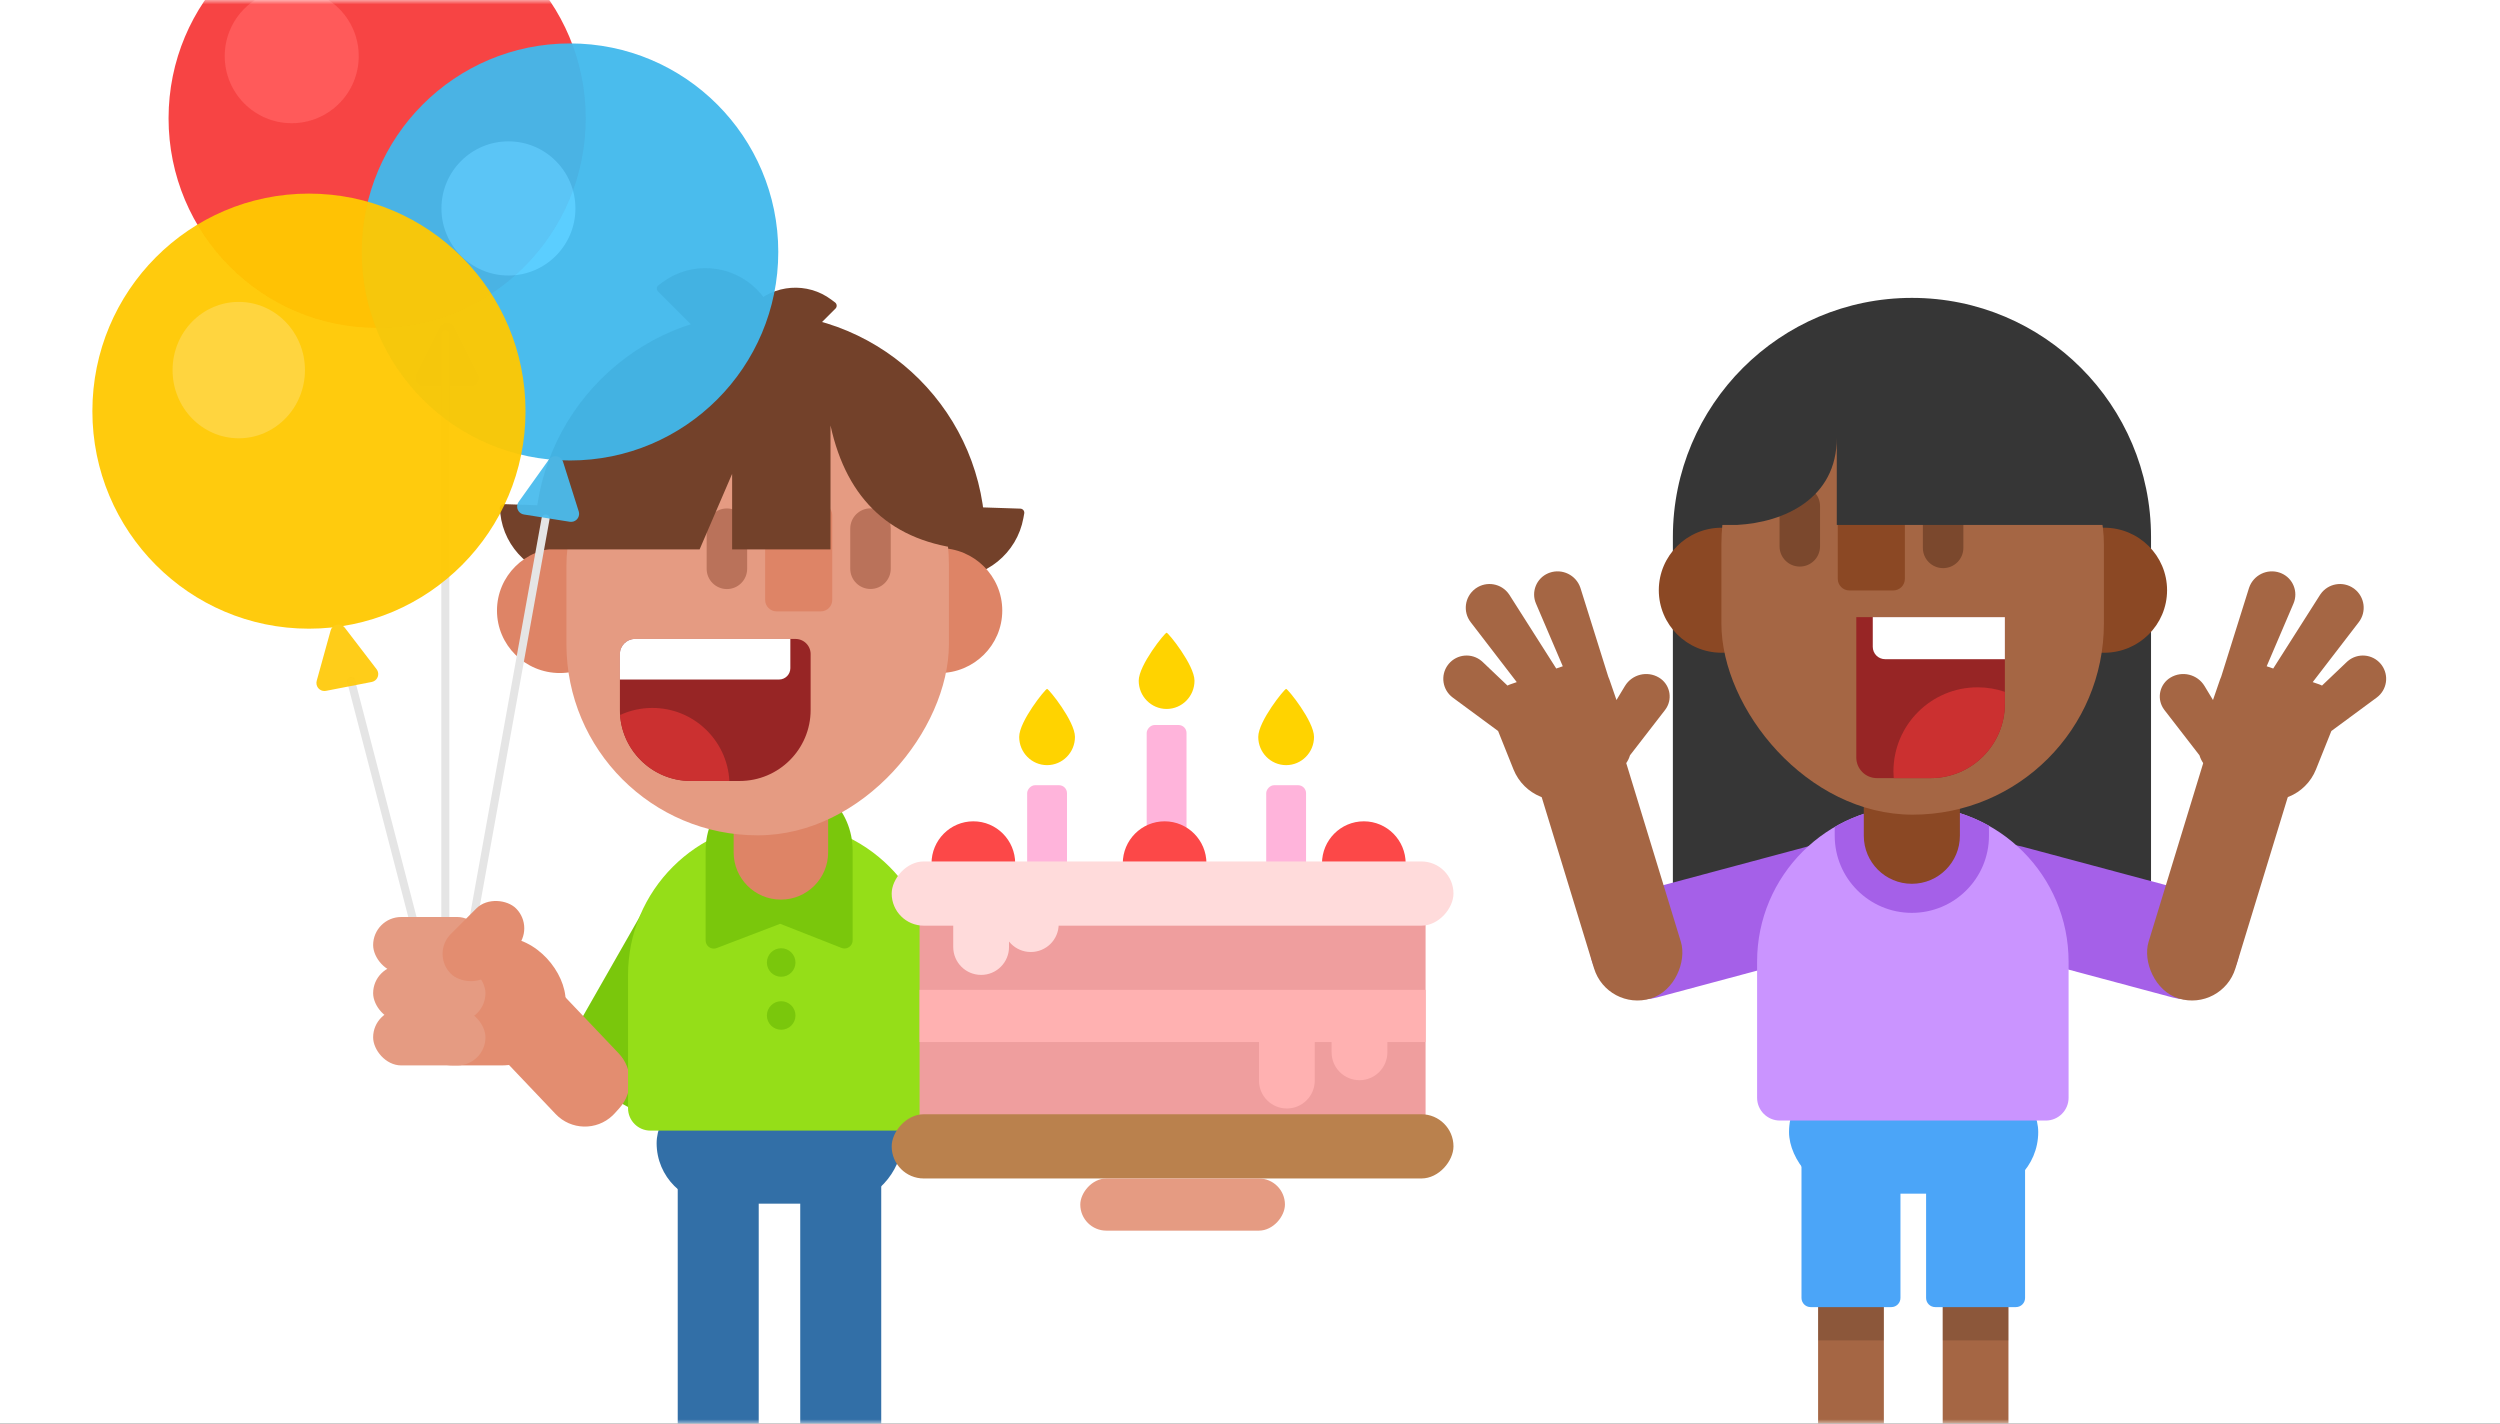 <svg xmlns="http://www.w3.org/2000/svg" xmlns:xlink="http://www.w3.org/1999/xlink" width="288" height="164" viewBox="0 0 288 164">
  <rect x="0" y="0" width="288" height="164" fill="#333333" stroke="none"/>
  <defs>
    <rect id="exp_party_is_fun-a" width="288" height="164"/>
    <path id="exp_party_is_fun-c" d="M26.861,2.442 L26.861,3.588 C26.861,8.495 22.883,12.473 17.976,12.473 C13.069,12.473 9.091,8.495 9.091,3.588 L9.091,2.574 C11.737,1.037 14.812,0.156 18.092,0.156 C21.277,0.156 24.268,0.986 26.861,2.442 Z"/>
    <path id="exp_party_is_fun-d" d="M19.634,1.56652469e-12 L19.634,3.367 C19.634,4.089 19.049,4.675 18.327,4.675 L-1.64490643e-12,4.675 L-1.64512848e-12,1.743 C-1.6452464e-12,0.781 0.781,1.5673677e-12 1.743,1.56719082e-12 L19.634,1.56653182e-12 Z"/>
  </defs>
  <g fill="none" fill-rule="evenodd">
    <mask id="exp_party_is_fun-b" fill="#fff">
      <use xlink:href="#exp_party_is_fun-a"/>
    </mask>
    <use fill="#FFF" xlink:href="#exp_party_is_fun-a"/>
    <g mask="url(#exp_party_is_fun-b)">
      <g transform="translate(163.077 34.316)">
        <path fill="#A56644" d="M47.421,94.737 L52.89,94.737 C53.471,94.737 53.943,95.208 53.943,95.789 L53.943,138.381 C53.943,138.962 53.471,139.433 52.89,139.433 L47.421,139.433 C46.84,139.433 46.368,138.962 46.368,138.381 L46.368,95.789 C46.368,95.208 46.84,94.737 47.421,94.737 Z"/>
        <polygon fill="#000" points="46.368 94.737 53.943 94.737 53.943 120.096 46.368 120.096" opacity=".15"/>
        <path fill="#A56644" d="M61.775,94.737 L67.244,94.737 C67.825,94.737 68.297,95.208 68.297,95.789 L68.297,138.381 C68.297,138.962 67.825,139.433 67.244,139.433 L61.775,139.433 C61.194,139.433 60.722,138.962 60.722,138.381 L60.722,95.789 C60.722,95.208 61.194,94.737 61.775,94.737 Z"/>
        <polygon fill="#000" points="60.722 94.737 68.297 94.737 68.297 120.096 60.722 120.096" opacity=".15"/>
        <path fill="#4BA5F8" d="M59.861 94.737L69.158 94.737C69.739 94.737 70.211 95.208 70.211 95.789L70.211 115.21C70.211 115.791 69.739 116.262 69.158 116.262L59.861 116.262C59.28 116.262 58.809 115.791 58.809 115.21L58.809 95.789C58.809 95.208 59.28 94.737 59.861 94.737zM45.507 94.737L54.804 94.737C55.385 94.737 55.856 95.208 55.856 95.789L55.856 115.21C55.856 115.791 55.385 116.262 54.804 116.262L45.507 116.262C44.926 116.262 44.455 115.791 44.455 115.21L44.455 95.789C44.455 95.208 44.926 94.737 45.507 94.737z"/>
        <path fill="#363636" d="M57.18,0 L57.18,0 C72.391,-2.79423869e-15 84.722,12.331 84.722,27.542 L84.722,69.856 C84.722,70.385 84.293,70.813 83.765,70.813 L30.595,70.813 C30.066,70.813 29.638,70.385 29.638,69.856 L29.638,27.542 C29.638,12.331 41.969,2.79423869e-15 57.18,0 Z"/>
        <g transform="translate(0 27)">
          <path fill="#A560E8" d="M36.47,28.129 L36.47,28.129 C39.868,28.129 42.622,30.883 42.622,34.281 L42.622,55.518 C42.622,58.916 39.868,61.671 36.47,61.671 L36.47,61.671 C33.072,61.671 30.317,58.916 30.317,55.518 L30.317,34.281 C30.317,30.883 33.072,28.129 36.47,28.129 Z" transform="scale(-1 1) rotate(-75 0 92.428)"/>
          <rect width="10.461" height="31.858" x="17.199" y="22.55" fill="#A56644" rx="5.23" transform="scale(-1 1) rotate(17 0 -111.602)"/>
          <path fill="#A56644" d="M22.074,18.683 C22.086,18.8 22.093,18.919 22.093,19.039 L22.093,21.536 L23.538,20.328 C24.748,19.316 26.551,19.475 27.565,20.684 C28.467,21.758 28.327,23.36 27.252,24.262 C27.176,24.326 27.096,24.385 27.013,24.44 L21.494,28.062 C21.07,28.652 20.447,29.096 19.706,29.29 L15.354,30.428 C12.331,31.219 9.24,29.409 8.45,26.386 C8.351,26.009 8.292,25.623 8.273,25.233 L8.038,20.47 C8.024,20.451 8.011,20.433 7.998,20.414 L4.353,15.128 C3.512,13.908 3.819,12.237 5.039,11.396 C5.085,11.364 5.132,11.334 5.18,11.305 C6.451,10.541 8.099,10.952 8.862,12.223 C8.891,12.271 8.919,12.32 8.944,12.369 L10.76,15.87 C10.842,15.859 10.925,15.852 11.009,15.848 C11.061,15.845 11.114,15.844 11.166,15.844 L11.903,15.844 L9.133,7.588 C8.652,6.158 9.423,4.609 10.854,4.129 C10.892,4.116 10.931,4.104 10.97,4.093 C12.42,3.677 13.933,4.515 14.349,5.966 C14.36,6.005 14.371,6.044 14.38,6.084 L16.714,15.844 L17.511,15.844 L16.943,8.008 C16.837,6.544 17.938,5.271 19.402,5.166 C19.465,5.161 19.529,5.159 19.594,5.159 C21.128,5.159 22.372,6.402 22.372,7.937 C22.372,7.963 22.371,7.988 22.371,8.014 L22.074,18.683 Z" transform="rotate(-19 16.02 17.3)"/>
        </g>
        <g transform="matrix(-1 0 0 1 115 27)">
          <path fill="#A560E8" d="M36.47,28.129 L36.47,28.129 C39.868,28.129 42.622,30.883 42.622,34.281 L42.622,55.518 C42.622,58.916 39.868,61.671 36.47,61.671 L36.47,61.671 C33.072,61.671 30.317,58.916 30.317,55.518 L30.317,34.281 C30.317,30.883 33.072,28.129 36.47,28.129 Z" transform="scale(-1 1) rotate(-75 0 92.428)"/>
          <rect width="10.461" height="31.858" x="17.199" y="22.55" fill="#A56644" rx="5.23" transform="scale(-1 1) rotate(17 0 -111.602)"/>
          <path fill="#A56644" d="M22.074,18.683 C22.086,18.8 22.093,18.919 22.093,19.039 L22.093,21.536 L23.538,20.328 C24.748,19.316 26.551,19.475 27.565,20.684 C28.467,21.758 28.327,23.36 27.252,24.262 C27.176,24.326 27.096,24.385 27.013,24.44 L21.494,28.062 C21.07,28.652 20.447,29.096 19.706,29.29 L15.354,30.428 C12.331,31.219 9.24,29.409 8.45,26.386 C8.351,26.009 8.292,25.623 8.273,25.233 L8.038,20.47 C8.024,20.451 8.011,20.433 7.998,20.414 L4.353,15.128 C3.512,13.908 3.819,12.237 5.039,11.396 C5.085,11.364 5.132,11.334 5.18,11.305 C6.451,10.541 8.099,10.952 8.862,12.223 C8.891,12.271 8.919,12.32 8.944,12.369 L10.76,15.87 C10.842,15.859 10.925,15.852 11.009,15.848 C11.061,15.845 11.114,15.844 11.166,15.844 L11.903,15.844 L9.133,7.588 C8.652,6.158 9.423,4.609 10.854,4.129 C10.892,4.116 10.931,4.104 10.97,4.093 C12.42,3.677 13.933,4.515 14.349,5.966 C14.36,6.005 14.371,6.044 14.38,6.084 L16.714,15.844 L17.511,15.844 L16.943,8.008 C16.837,6.544 17.938,5.271 19.402,5.166 C19.465,5.161 19.529,5.159 19.594,5.159 C21.128,5.159 22.372,6.402 22.372,7.937 C22.372,7.963 22.371,7.988 22.371,8.014 L22.074,18.683 Z" transform="rotate(-19 16.02 17.3)"/>
        </g>
        <rect width="28.708" height="14.198" x="43.019" y="88.995" fill="#4BA5F8" rx="7.099"/>
        <rect width="28.708" height="3.681" x="43.019" y="94.737"/>
        <g transform="translate(39.191 58.373)">
          <path fill="#CA94FF" d="M18.092,0.156 L18.092,0.156 C28.001,0.156 36.034,8.189 36.034,18.099 L36.034,33.769 C36.034,35.222 34.856,36.4 33.403,36.4 L2.781,36.4 C1.328,36.4 0.149,35.222 0.149,33.769 L0.149,18.099 C0.149,8.189 8.182,0.156 18.092,0.156 Z"/>
          <use fill="#A560E8" xlink:href="#exp_party_is_fun-c"/>
        </g>
        <path fill="#8B4824" d="M57.167,51.196 L57.167,51.196 C60.225,51.196 62.703,53.675 62.703,56.732 L62.703,61.961 C62.703,65.019 60.225,67.497 57.167,67.497 L57.167,67.497 C54.11,67.497 51.632,65.019 51.632,61.961 L51.632,56.732 C51.632,53.675 54.11,51.196 57.167,51.196 Z"/>
        <g transform="translate(28.017 1.338)">
          <path fill="#8B4824" d="M51.309,39.542 C55.31,39.542 58.553,36.318 58.553,32.34 C58.553,28.363 55.31,25.138 51.309,25.138 C47.308,25.138 44.064,28.363 44.064,32.34 C44.064,36.318 47.308,39.542 51.309,39.542 Z"/>
          <ellipse cx="7.244" cy="32.34" fill="#8B4824" rx="7.244" ry="7.202"/>
          <g transform="translate(3.211 .01)">
            <rect width="44.064" height="53.186" x="4" y="5" fill="#A56644" rx="22.032"/>
            <g transform="translate(19.54 35.432)">
              <path fill="#972525" d="M0,0 L17.118,0 L17.118,9.985 C17.118,14.712 13.286,18.544 8.559,18.544 L2.377,18.544 C1.064,18.544 6.04888999e-16,17.48 4.4408921e-16,16.167 L0,0 Z"/>
              <path fill="#FFF" d="M1.898,0 L17.118,0 L17.118,4.843 L3.324,4.843 C2.536,4.843 1.898,4.205 1.898,3.417 L1.898,0 Z"/>
              <path fill="#CB3030" d="M17.118,8.606 L17.118,9.985 C17.118,14.712 13.286,18.544 8.559,18.544 L4.31,18.544 C4.29,18.29 4.279,18.033 4.279,17.773 C4.279,12.422 8.618,8.083 13.969,8.083 C15.071,8.083 16.13,8.267 17.118,8.606 Z"/>
            </g>
            <path fill="#8B4824" d="M18.747,19.966 L23.794,19.966 C24.535,19.966 25.136,20.566 25.136,21.307 L25.136,31.017 C25.136,31.758 24.535,32.358 23.794,32.358 L18.747,32.358 C18.006,32.358 17.406,31.758 17.406,31.017 L17.406,21.307 C17.406,20.566 18.006,19.966 18.747,19.966 Z"/>
            <path fill="#7B482D" d="M13.031 20.311L13.031 20.311C14.32 20.311 15.364 21.355 15.364 22.644L15.364 27.273C15.364 28.561 14.32 29.606 13.031 29.606L13.031 29.606C11.743 29.606 10.699 28.561 10.699 27.273L10.699 22.644C10.699 21.355 11.743 20.311 13.031 20.311zM29.542 20.491L29.542 20.491C30.83 20.491 31.875 21.536 31.875 22.824L31.875 27.453C31.875 28.741 30.83 29.786 29.542 29.786L29.542 29.786C28.254 29.786 27.209 28.741 27.209 27.453L27.209 22.824C27.209 21.536 28.254 20.491 29.542 20.491z"/>
            <path fill="#363636" d="M17.293,24.808 L17.293,14.775 C17.293,21.791 11.209,24.519 5.808,24.808 L0.647,24.808 L0.647,24.795 C0.647,11.483 11.439,0.691 24.751,0.691 C38.063,0.691 48.855,11.483 48.855,24.795 L48.855,24.808 L17.293,24.808 Z"/>
          </g>
        </g>
      </g>
    </g>
    <g mask="url(#exp_party_is_fun-b)">
      <g transform="matrix(-1 0 0 1 168.563 -10.684)">
        <path fill="#326FA7" d="M68.078 141.049L75.343 141.049C75.913 141.049 76.376 141.511 76.376 142.082L76.376 183.876C76.376 184.446 75.913 184.909 75.343 184.909L68.078 184.909C67.507 184.909 67.045 184.446 67.045 183.876L67.045 142.082C67.045 141.511 67.507 141.049 68.078 141.049zM82.191 141.049L89.456 141.049C90.027 141.049 90.489 141.511 90.489 142.082L90.489 183.876C90.489 184.446 90.027 184.909 89.456 184.909L82.191 184.909C81.621 184.909 81.158 184.446 81.158 183.876L81.158 142.082C81.158 141.511 81.621 141.049 82.191 141.049z"/>
        <g transform="scale(-1 1) rotate(5 -1248.432 -1376.436)">
          <path fill="#7AC70C" d="M35.313,2.609 L35.313,2.609 C39.121,2.609 42.208,5.696 42.208,9.504 C42.208,9.532 42.208,9.56 42.207,9.588 L41.937,31.723 C41.933,32.021 41.69,32.261 41.392,32.261 L28.522,32.261 C28.221,32.261 27.977,32.017 27.977,31.717 C27.977,31.715 27.977,31.712 27.977,31.71 L28.248,9.588 C28.295,5.72 31.444,2.609 35.313,2.609 Z" transform="rotate(24 35.093 17.435)"/>
          <path fill="#E38D70" d="M17.926,-0.007 L18.695,0.199 C21.036,0.826 22.501,3.149 22.057,5.532 L18.852,22.766 C18.383,25.287 15.959,26.95 13.439,26.481 C13.32,26.459 13.202,26.432 13.086,26.401 L12.317,26.195 C9.976,25.568 8.511,23.245 8.954,20.862 L12.16,3.628 C12.629,1.108 15.052,-0.556 17.573,-0.087 C17.692,-0.065 17.809,-0.038 17.926,-0.007 Z" transform="scale(-1 1) rotate(38 -17.834 -32.864)"/>
        </g>
        <rect width="28.227" height="13.932" x="64.692" y="135.415" fill="#326FA7" rx="6.966"/>
        <rect width="28.227" height="3.612" x="64.692" y="141.049"/>
        <g transform="translate(60.929 105.366)">
          <path fill="#95DE18" d="M17.642,0 L17.642,0 C27.385,-1.78981185e-15 35.284,7.898 35.284,17.642 L35.284,32.983 C35.284,34.409 34.127,35.566 32.701,35.566 L2.582,35.566 C1.156,35.566 -2.69433226e-16,34.409 -4.4408921e-16,32.983 L0,17.642 C-1.1932079e-15,7.898 7.898,1.78981185e-15 17.642,0 Z"/>
          <ellipse cx="17.642" cy="22.302" fill="#7AC70C" rx="1.647" ry="1.643"/>
          <ellipse cx="17.642" cy="16.198" fill="#7AC70C" rx="1.647" ry="1.643"/>
        </g>
        <path fill="#7AC70C" d="M78.806,100.201 L78.806,100.201 C83.483,100.201 87.274,103.992 87.274,108.669 L87.274,119.025 C87.274,119.544 86.854,119.964 86.335,119.964 C86.22,119.964 86.106,119.943 85.999,119.902 L78.688,117.104 L71.621,119.885 C71.138,120.075 70.593,119.838 70.403,119.355 C70.36,119.246 70.338,119.129 70.338,119.012 L70.338,108.669 C70.338,103.992 74.129,100.201 78.806,100.201 Z"/>
        <path fill="#DE8466" d="M78.604,98.323 L78.604,98.323 C81.61,98.323 84.047,100.76 84.047,103.766 L84.047,108.876 C84.047,111.882 81.61,114.319 78.604,114.319 L78.604,114.319 C75.598,114.319 73.161,111.882 73.161,108.876 L73.161,103.766 C73.161,100.76 75.598,98.323 78.604,98.323 Z"/>
        <g transform="translate(50.58 39.165)">
          <path fill="#73412A" stroke="#73412A" stroke-linecap="round" stroke-linejoin="round" stroke-width=".939" d="M56.959,25.644 C59.299,28.753 59.004,33.137 56.218,35.911 C53.434,38.684 49.035,38.978 45.914,36.648 L45.479,36.323 L56.634,25.213 L56.959,25.644 Z" transform="rotate(43 52.128 31.835)"/>
          <path fill="#73412A" stroke="#73412A" stroke-linecap="round" stroke-linejoin="round" stroke-width=".939" d="M13.207,25.644 C15.548,28.753 15.252,33.137 12.467,35.911 C9.682,38.684 5.283,38.978 2.163,36.648 L1.727,36.323 L12.883,25.213 L13.207,25.644 Z" transform="rotate(43 8.376 31.835)"/>
          <g transform="translate(2.411 14.555)">
            <path fill="#DE8466" d="M51.076,34.497 C55.077,34.497 58.32,31.275 58.32,27.301 C58.32,23.326 55.077,20.104 51.076,20.104 C47.075,20.104 43.832,23.326 43.832,27.301 C43.832,31.275 47.075,34.497 51.076,34.497 Z"/>
            <ellipse cx="7.355" cy="27.301" fill="#DE8466" rx="7.244" ry="7.197"/>
            <rect width="44.063" height="53.148" x="6.257" y=".046" fill="#E59B82" rx="22.032"/>
            <path fill="#BA725A" d="M15.29 15.526L15.29 15.526C16.579 15.526 17.623 16.571 17.623 17.859L17.623 22.482C17.623 23.77 16.579 24.814 15.29 24.814L15.29 24.814C14.002 24.814 12.958 23.77 12.958 22.482L12.958 17.859C12.958 16.571 14.002 15.526 15.29 15.526zM31.833 15.536L31.833 15.536C33.121 15.536 34.165 16.58 34.165 17.868L34.165 22.491C34.165 23.779 33.121 24.824 31.833 24.824L31.833 24.824C30.544 24.824 29.5 23.779 29.5 22.491L29.5 17.868C29.5 16.58 30.544 15.536 31.833 15.536z"/>
            <path fill="#DE8466" d="M21.012,15.01 L26.11,15.01 C26.837,15.01 27.426,15.6 27.426,16.326 L27.426,26.079 C27.426,26.805 26.837,27.394 26.11,27.394 L21.012,27.394 C20.286,27.394 19.697,26.805 19.697,26.079 L19.697,16.326 C19.697,15.6 20.286,15.01 21.012,15.01 Z"/>
          </g>
          <g fill="#73412A" transform="translate(4.234)">
            <path d="M29.408,34.809 L18.074,34.809 L18.074,20.532 C16.183,29.209 10.952,33.968 2.38,34.809 L0.25,34.809 L0.25,33.557 C0.25,19.229 11.865,7.614 26.193,7.614 C40.52,7.614 52.135,19.229 52.135,33.557 L52.135,34.809 L33.153,34.809 L29.408,26.107 L29.408,34.809 Z"/>
            <path stroke="#73412A" stroke-linecap="round" stroke-linejoin="round" stroke-width=".939" d="M21.654,10.864 C22.206,7.018 25.527,4.127 29.464,4.127 C33.402,4.127 36.722,7.018 37.275,10.864 L37.352,11.401 L21.577,11.401 L21.654,10.864 Z" transform="rotate(-45 29.464 7.764)"/>
            <path stroke="#73412A" stroke-linecap="round" stroke-linejoin="round" stroke-width=".939" d="M18.155,11.674 C18.608,8.517 21.333,6.145 24.564,6.145 C27.796,6.145 30.52,8.517 30.974,11.674 L31.051,12.21 L18.078,12.21 L18.155,11.674 Z" transform="scale(-1 1) rotate(-45 0 68.481)"/>
          </g>
          <g transform="matrix(-1 0 0 1 46.57 45.126)">
            <path fill="#972525" stroke="#E59B82" stroke-width="1.833" d="M1.743,-0.917 L20.228,-0.917 C21.698,-0.917 22.889,0.274 22.889,1.743 L22.889,8.181 C22.889,13.206 18.815,17.279 13.791,17.279 L8.181,17.279 C3.157,17.279 -0.917,13.206 -0.917,8.181 L-0.917,1.743 C-0.917,0.274 0.274,-0.917 1.743,-0.917 Z"/>
            <path fill="#CB3030" d="M12.61,16.362 L8.181,16.362 C3.858,16.362 0.318,13.009 0.02,8.761 C1.152,8.239 2.412,7.947 3.74,7.947 C8.489,7.947 12.367,11.674 12.61,16.362 Z"/>
            <use fill="#FFF" xlink:href="#exp_party_is_fun-d"/>
          </g>
        </g>
        <g transform="matrix(-1 0 0 1 158.831 0)">
          <rect width="20.332" height="14.787" x="35.101" y="118.633" fill="#E38D70" rx="7.394"/>
          <g transform="translate(.906 .178)">
            <g transform="translate(8.78)">
              <ellipse cx="24.029" cy="24.137" fill="#F63A3A" opacity=".949" rx="24.029" ry="24.137"/>
              <path fill="#5FA5E5" d="M32.921,48.256 L35.607,53.653 C35.835,54.11 35.649,54.665 35.192,54.893 C35.064,54.956 34.923,54.989 34.78,54.989 L29.407,54.989 C28.897,54.989 28.483,54.576 28.483,54.065 C28.483,53.922 28.516,53.781 28.58,53.653 L31.266,48.256 C31.494,47.799 32.048,47.613 32.505,47.841 C32.685,47.93 32.831,48.076 32.921,48.256 Z"/>
            </g>
            <path stroke="#E5E5E5" stroke-linecap="round" stroke-linejoin="round" stroke-width=".924" d="M40.664 48.982L40.664 126.614M29.805 88.954L39.678 126.942"/>
            <path stroke="#E5E5E5" stroke-linecap="round" stroke-linejoin="round" stroke-width=".924" d="M42.051,70.239 L52.217,126.614" transform="matrix(-1 0 0 1 94.268 0)"/>
            <g opacity=".949" transform="translate(15.25 9.242)">
              <ellipse cx="39.776" cy="30.289" fill="#40B8EC" rx="23.993" ry="24.023"/>
              <ellipse cx="32.683" cy="25.276" fill="#52CBFF" rx="7.719" ry="7.729"/>
              <ellipse cx="7.719" cy="7.729" fill="#FF5B5B" rx="7.719" ry="7.729"/>
              <path fill="#4ABCED" d="M38.501,54.297 L41.18,59.66 C41.408,60.116 41.222,60.671 40.766,60.899 C40.637,60.963 40.496,60.997 40.353,60.997 L34.997,60.997 C34.486,60.997 34.072,60.583 34.072,60.072 C34.072,59.929 34.106,59.788 34.17,59.66 L36.848,54.297 C37.076,53.84 37.631,53.655 38.088,53.883 C38.267,53.972 38.412,54.118 38.501,54.297 Z" transform="rotate(9 37.675 57.39)"/>
            </g>
            <g opacity=".949" transform="translate(0 32.809)">
              <ellipse cx="24.953" cy="25.061" fill="#FFC800" rx="24.949" ry="25.061"/>
              <path fill="#FFCA0D" d="M29.686,50.105 L32.373,55.502 C32.6,55.959 32.414,56.514 31.957,56.741 C31.829,56.805 31.688,56.838 31.545,56.838 L26.172,56.838 C25.662,56.838 25.248,56.424 25.248,55.914 C25.248,55.771 25.281,55.63 25.345,55.502 L28.032,50.105 C28.259,49.648 28.814,49.462 29.271,49.689 C29.451,49.779 29.597,49.925 29.686,50.105 Z" transform="rotate(-11 28.859 53.215)"/>
            </g>
            <ellipse cx="16.867" cy="53.141" fill="#FFD53F" rx="7.625" ry="7.856"/>
          </g>
          <rect width="12.939" height="6.469" x="33.253" y="116.323" fill="#E59B82" rx="3.235"/>
          <rect width="12.939" height="6.469" x="33.253" y="121.868" fill="#E59B82" rx="3.235"/>
          <rect width="10.628" height="6.469" x="40.647" y="115.861" fill="#E38D70" rx="3.235" transform="rotate(135 45.96 119.095)"/>
          <rect width="12.939" height="6.469" x="33.253" y="126.951" fill="#E59B82" rx="3.235"/>
        </g>
        <g transform="translate(.93 83)">
          <g transform="translate(.192 .573)">
            <rect width="4.59" height="22.652" x="16.983" y="17.567" fill="#FFB4DB" rx=".918"/>
            <rect width="4.59" height="22.652" x="30.753" y="10.632" fill="#FFB4DB" rx=".918"/>
            <rect width="4.59" height="22.652" x="44.523" y="17.567" fill="#FFB4DB" rx=".918"/>
            <rect width="58.293" height="31.435" x="3.213" y="30.973" fill="#EF9E9E" rx=".918"/>
            <rect width="58.293" height="6.01" x="3.213" y="41.143" fill="#FFB1B1"/>
            <path fill="#FFB1B1" d="M7.616 45.54L14.042 45.54 14.042 48.336C14.042 50.111 12.603 51.549 10.829 51.549L10.829 51.549C9.054 51.549 7.616 50.111 7.616 48.336L7.616 45.54zM15.981 45.1L22.407 45.1 22.407 51.595C22.407 53.369 20.968 54.808 19.194 54.808L19.194 54.808C17.419 54.808 15.981 53.369 15.981 51.595L15.981 45.1z"/>
            <path fill="#FFDBDB" d="M51.202,29.712 L57.628,29.712 L57.628,36.207 C57.628,37.982 56.19,39.42 54.415,39.42 L54.415,39.42 C52.641,39.42 51.202,37.982 51.202,36.207 L51.202,29.712 Z"/>
            <path fill="#FFDBDB" d="M45.479,29.386 L51.905,29.386 L51.905,33.569 C51.905,35.344 50.466,36.782 48.692,36.782 L48.692,36.782 C46.917,36.782 45.479,35.344 45.479,33.569 L45.479,29.386 Z"/>
            <path fill="#FFD300" d="M19.278 15.255C21.053 15.255 22.491 13.799 22.491 12.002 22.491 10.206 19.479 6.472 19.278 6.472 19.077 6.472 16.065 10.206 16.065 12.002 16.065 13.799 17.504 15.255 19.278 15.255zM33.048 8.783C34.823 8.783 36.261 7.327 36.261 5.53 36.261 3.734 33.249 0 33.048 0 32.847 3.36403685e-17 29.835 3.734 29.835 5.53 29.835 7.327 31.274 8.783 33.048 8.783z"/>
            <ellipse cx="10.328" cy="26.581" fill="#FC4848" rx="4.82" ry="4.854"/>
            <ellipse cx="33.278" cy="26.581" fill="#FC4848" rx="4.82" ry="4.854"/>
            <ellipse cx="55.31" cy="26.581" fill="#FC4848" rx="4.82" ry="4.854"/>
            <path fill="#FFD300" d="M46.818,15.255 C48.593,15.255 50.031,13.799 50.031,12.002 C50.031,10.206 47.019,6.472 46.818,6.472 C46.617,6.472 43.605,10.206 43.605,12.002 C43.605,13.799 45.044,15.255 46.818,15.255 Z"/>
            <rect width="64.719" height="7.397" y="26.35" fill="#FFDBDB" rx="3.698"/>
            <rect width="64.719" height="7.397" y="55.474" fill="#BA814D" rx="3.698"/>
          </g>
          <rect width="23.576" height="6.01" x="19.608" y="63.444" fill="#E59B82" rx="3.005"/>
        </g>
      </g>
    </g>
  </g>
</svg>
